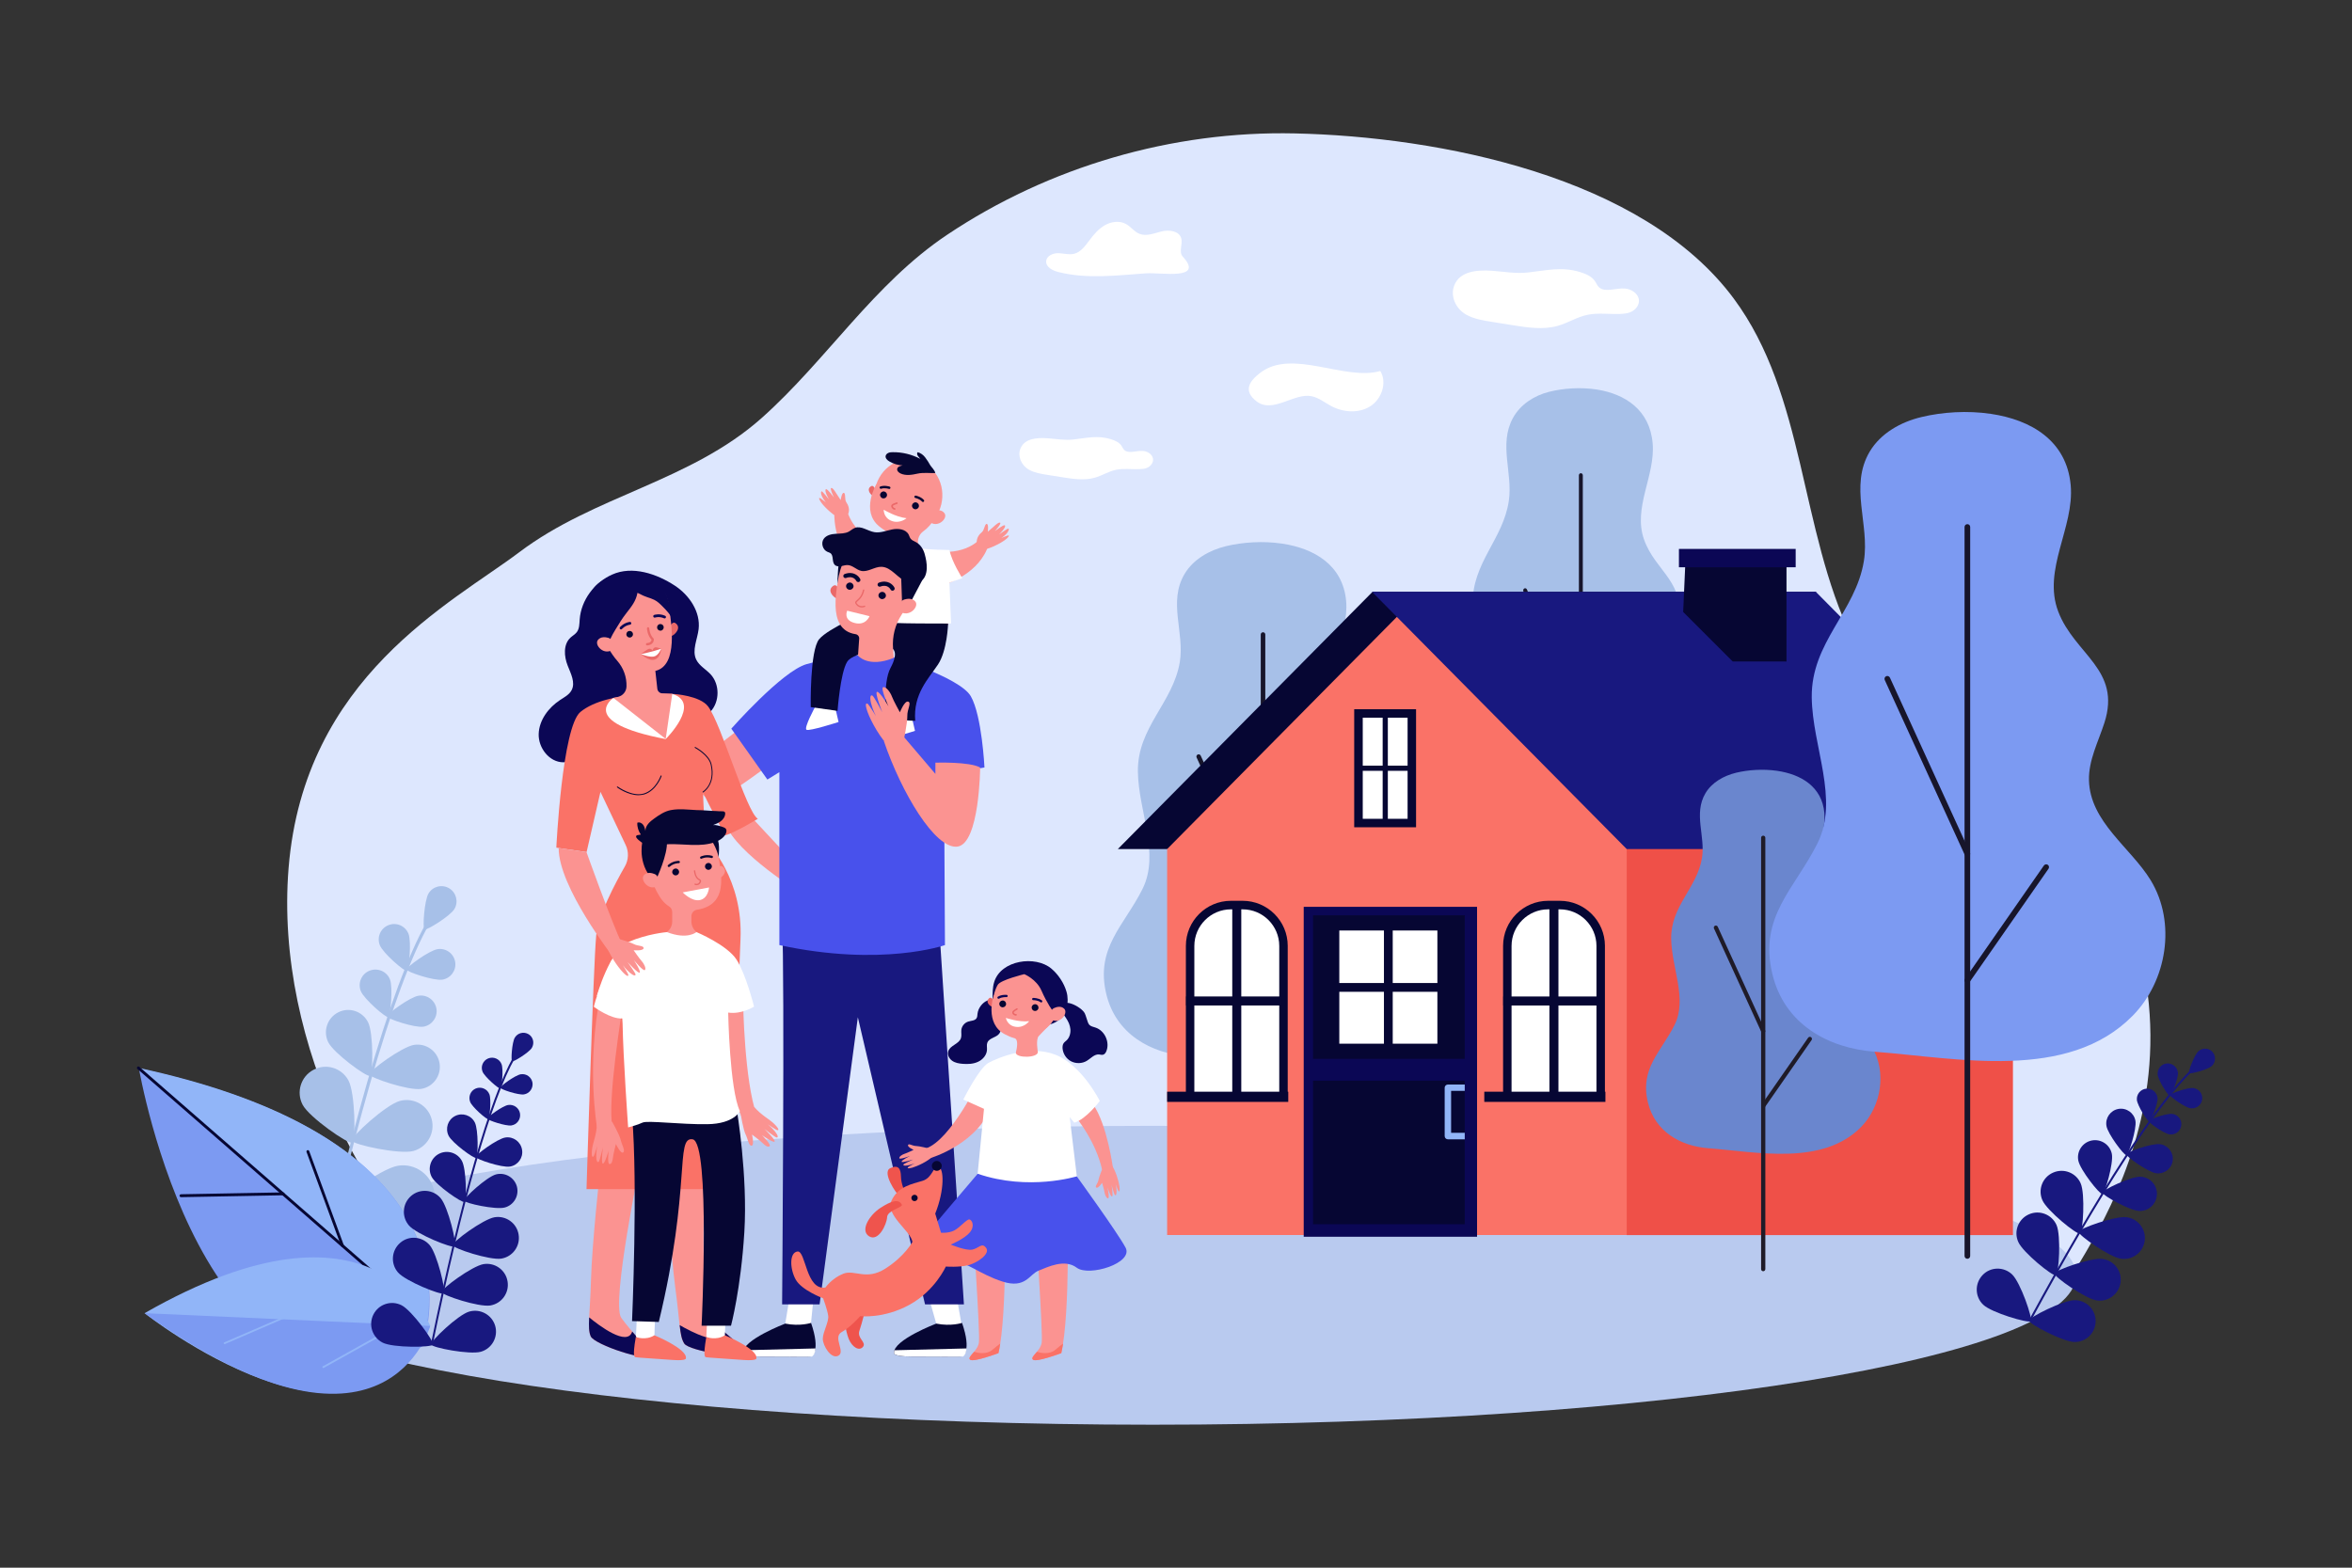 <?xml version="1.0" encoding="UTF-8"?> <svg xmlns="http://www.w3.org/2000/svg" xmlns:xlink="http://www.w3.org/1999/xlink" version="1.1" id="_x3C_Layer_x3E_" x="0px" y="0px" viewBox="0 0 300 200" style="enable-background:new 0 0 300 200;" xml:space="preserve"><rect x="0" y="0" width="300" height="200" fill="#333333" stroke="none"/> <style type="text/css"> .st0{fill:#DDE7FE;} .st1{fill:#B9CAEF;} .st2{fill:#A7C0E8;} .st3{fill:#FFFFFF;} .st4{fill:#17152B;} .st5{fill:#060633;} .st6{fill:#FA7267;} .st7{fill:#EF5048;} .st8{fill:#18187F;} .st9{fill:#0B0755;} .st10{fill:#91B5F8;} .st11{fill:#6A86CE;} .st12{fill:#1F1B28;} .st13{fill:#7C9AF2;} .st14{fill:#FB9391;} .st15{fill:#4851EC;} .st16{fill:#EA6868;} .st17{fill:#EF544D;} </style> <g> <g> <path class="st0" d="M262.45,166.4c0.06-3.68,25.28-29.23,1.92-63.64c-8.67-12.77-23.96-12.74-28.15-21.4 c-6.69-13.83-5.92-30.91-15.07-43.26c-11.57-15.62-37.59-20.67-55.99-21.08c-15.64-0.35-31.36,4.24-44.35,12.93 c-9.35,6.25-15.35,15.97-23.64,23.36c-9.13,8.13-21.34,9.9-30.91,17.12c-8.65,6.52-27.47,15.91-29.45,40.3 c-1.86,22.87,11.09,46.14,23.33,54.5L262.45,166.4z"></path> <path class="st1" d="M264.81,162.7c0-10.53-52.73-19.07-117.78-19.07c-65.05,0-117.78,8.54-117.78,19.07s52.73,19.06,117.78,19.06 C212.08,181.76,264.81,173.23,264.81,162.7L264.81,162.7z"></path> <g> <path class="st2" d="M38.64,173.46c-0.01,0-0.03,0-0.04,0c-0.11-0.02-0.17-0.13-0.15-0.23c5.68-27.72,11.34-47.44,15.94-55.53 c0.1-0.18,0.18-0.31,0.2-0.37c0.04-0.1,0.16-0.15,0.26-0.11c0.1,0.04,0.15,0.16,0.11,0.26c-0.04,0.09-0.11,0.21-0.22,0.42 c-4.58,8.05-10.23,27.73-15.9,55.42C38.81,173.4,38.73,173.46,38.64,173.46z"></path> <path class="st2" d="M57.96,115.97c-0.55,0.91-3.56,2.76-3.82,2.61c-0.26-0.16-0.02-3.69,0.52-4.6c0.55-0.91,1.73-1.2,2.64-0.65 C58.21,113.88,58.5,115.06,57.96,115.97z"></path> <path class="st2" d="M52.1,119.12c0.41,1.01,0.06,4.61-0.22,4.73c-0.29,0.12-3.03-2.25-3.43-3.26c-0.41-1.01,0.08-2.16,1.09-2.56 C50.55,117.62,51.69,118.11,52.1,119.12z"></path> <path class="st2" d="M56.42,124.98c-1.08,0.17-4.51-0.98-4.56-1.28c-0.05-0.31,2.87-2.44,3.95-2.61 c1.08-0.17,2.08,0.57,2.25,1.64C58.23,123.8,57.49,124.81,56.42,124.98z"></path> <path class="st2" d="M44.45,137.85c0.86,1.61,0.94,7.69,0.48,7.93c-0.46,0.25-5.46-3.21-6.32-4.82 c-0.86-1.61-0.25-3.61,1.36-4.47C41.58,135.62,43.59,136.23,44.45,137.85z"></path> <path class="st2" d="M52.72,146.84c-1.76,0.47-7.7-0.81-7.83-1.32c-0.14-0.5,4.35-4.6,6.12-5.07c1.76-0.47,3.58,0.57,4.05,2.33 C55.53,144.55,54.48,146.36,52.72,146.84z"></path> <path class="st2" d="M40.33,145.02c1.46,1.69,3.19,8.92,2.71,9.34c-0.48,0.42-7.38-2.36-8.84-4.05 c-1.46-1.69-1.27-4.25,0.42-5.71C36.31,143.14,38.87,143.33,40.33,145.02z"></path> <path class="st2" d="M52.05,156.71c-2.21,0.36-9.27-1.96-9.37-2.59c-0.1-0.63,5.88-5.05,8.08-5.4c2.21-0.36,4.28,1.15,4.64,3.35 C55.75,154.28,54.25,156.35,52.05,156.71z"></path> <path class="st2" d="M38.19,154.09c1.46,1.69,3.19,8.92,2.71,9.34c-0.48,0.42-7.38-2.36-8.84-4.05 c-1.46-1.69-1.27-4.25,0.42-5.71C34.18,152.21,36.73,152.4,38.19,154.09z"></path> <path class="st2" d="M49.92,165.77c-2.21,0.36-9.27-1.96-9.37-2.59c-0.1-0.63,5.88-5.05,8.08-5.4c2.21-0.36,4.28,1.15,4.64,3.35 C53.62,163.34,52.12,165.42,49.92,165.77z"></path> <path class="st2" d="M32.78,165.73c1.99,1.01,6.35,7.03,6.06,7.6s-7.72,0.63-9.72-0.38c-1.99-1.01-2.79-3.44-1.78-5.44 C28.35,165.52,30.78,164.72,32.78,165.73z"></path> <path class="st2" d="M48.11,174.71c-2.15,0.63-9.44-0.79-9.62-1.4c-0.18-0.61,5.2-5.74,7.35-6.37c2.15-0.63,4.39,0.6,5.02,2.75 C51.49,171.84,50.26,174.08,48.11,174.71z"></path> <path class="st2" d="M49.74,124.95c0.41,1.03,0.06,4.69-0.23,4.8c-0.29,0.12-3.08-2.29-3.49-3.31c-0.41-1.03,0.09-2.19,1.11-2.6 C48.17,123.43,49.33,123.92,49.74,124.95z"></path> <path class="st2" d="M54,130.98c-1.09,0.17-4.58-0.99-4.63-1.3c-0.05-0.31,2.92-2.48,4.01-2.65c1.09-0.17,2.12,0.58,2.29,1.67 C55.84,129.78,55.09,130.81,54,130.98z"></path> <path class="st2" d="M46.95,130.42c0.7,1.4,0.64,6.63,0.24,6.83c-0.4,0.2-4.62-2.88-5.32-4.28c-0.7-1.4-0.13-3.11,1.27-3.82 C44.54,128.44,46.24,129.01,46.95,130.42z"></path> <path class="st2" d="M53.7,138.92c-1.55,0.24-6.51-1.41-6.58-1.85c-0.07-0.44,4.15-3.53,5.7-3.77c1.55-0.24,3.01,0.82,3.25,2.37 C56.31,137.23,55.25,138.68,53.7,138.92z"></path> </g> <path class="st3" d="M134.98,34.7c-0.73-0.18-1.6-0.64-1.54-1.39c0.06-0.67,0.86-1.02,1.54-1.01c0.68,0.01,1.36,0.24,2.01,0.08 c0.86-0.21,1.42-0.99,1.95-1.7c0.56-0.75,1.18-1.49,1.99-1.95c0.81-0.46,1.86-0.61,2.68-0.16c0.63,0.34,1.06,1,1.73,1.26 c0.9,0.36,1.89-0.08,2.83-0.31c0.94-0.23,2.2-0.07,2.49,0.85c0.24,0.77-0.35,1.76,0.2,2.36c2.8,3.06-2.69,2.01-4.69,2.14 C142.44,35.13,138.65,35.63,134.98,34.7z"></path> <path class="st3" d="M131.26,59.93c0.69,0.39,1.55,0.53,2.38,0.66c0.61,0.1,1.22,0.2,1.83,0.29c1.37,0.22,2.82,0.44,4.14,0.07 c0.96-0.26,1.78-0.82,2.76-1.02c0.98-0.2,2.02-0.03,3.03-0.08c0.29-0.01,0.58-0.04,0.85-0.14c0.56-0.21,0.91-0.74,0.81-1.23 c-0.1-0.49-0.64-0.9-1.26-0.95c-0.81-0.07-1.8,0.38-2.36-0.09c-0.2-0.16-0.27-0.4-0.41-0.6c-0.28-0.4-0.81-0.65-1.34-0.81 c-1.69-0.52-3.09-0.15-4.78,0.04c-1.14,0.13-2.19-0.08-3.33-0.16c-1.44-0.1-2.92,0.07-3.43,1.33 C129.78,58.2,130.25,59.36,131.26,59.93z"></path> <g> <path class="st2" d="M163.51,69.35c4.09,0.6,7.77,2.72,8.19,7.31c0.4,4.35-2.92,8.66-1.28,12.97c1.69,4.42,6.49,5.94,4.74,11.41 c-0.63,1.95-1.63,3.85-1.58,5.89c0.11,4.29,4.29,6.9,6.33,10.27c2.64,4.34,1.66,10.32-1.85,13.88c-6.68,6.78-18,4.34-26.42,3.7 c-4.89-0.37-9.31-2.88-10.53-7.96c-1.42-5.9,2.3-8.75,4.62-13.41c2.26-4.54-0.52-9.89-0.59-14.97c-0.07-5.67,4.5-8.79,5.35-14 c0.61-3.77-1.51-7.65,0.6-11.21c1.12-1.89,3.19-3.05,5.32-3.56C158.51,69.17,161.09,68.99,163.51,69.35z"></path> <path class="st4" d="M161.1,156.02c-0.16,0-0.29-0.13-0.29-0.29V80.95c0-0.16,0.13-0.29,0.29-0.29c0.16,0,0.29,0.13,0.29,0.29 v74.77C161.39,155.89,161.26,156.02,161.1,156.02z"></path> <path class="st4" d="M161.1,114.77c-0.11,0-0.21-0.06-0.26-0.17l-8.21-17.96c-0.07-0.14,0-0.32,0.14-0.38 c0.14-0.07,0.32,0,0.38,0.14l8.21,17.96c0.07,0.14,0,0.32-0.14,0.38C161.18,114.76,161.14,114.77,161.1,114.77z"></path> <path class="st4" d="M161.1,127.74c-0.06,0-0.11-0.02-0.16-0.05c-0.13-0.09-0.16-0.27-0.07-0.4l8.08-11.61 c0.09-0.13,0.27-0.16,0.4-0.07c0.13,0.09,0.16,0.27,0.07,0.4l-8.08,11.61C161.28,127.69,161.19,127.74,161.1,127.74z"></path> </g> <g> <path class="st2" d="M203.72,49.7c3.53,0.57,6.72,2.56,7.08,6.89c0.34,4.1-2.53,8.16-1.11,12.22c1.46,4.17,5.62,5.6,4.1,10.75 c-0.54,1.84-1.41,3.63-1.37,5.56c0.09,4.04,3.71,6.51,5.48,9.68c2.28,4.09,1.44,9.73-1.6,13.09c-5.77,6.39-15.56,4.1-22.85,3.49 c-4.23-0.35-8.05-2.72-9.11-7.51c-1.23-5.56,1.99-8.25,4-12.65c1.96-4.28-0.45-9.33-0.51-14.11c-0.06-5.35,3.89-8.28,4.62-13.2 c0.53-3.55-1.31-7.21,0.52-10.57c0.97-1.78,2.76-2.88,4.6-3.35C199.4,49.53,201.63,49.37,203.72,49.7z"></path> <path class="st4" d="M201.64,131.4c-0.14,0-0.25-0.12-0.25-0.27V60.64c0-0.15,0.11-0.27,0.25-0.27c0.14,0,0.25,0.12,0.25,0.27 v70.49C201.89,131.28,201.77,131.4,201.64,131.4z"></path> <path class="st4" d="M201.64,92.52c-0.09,0-0.19-0.06-0.23-0.16l-7.1-16.93c-0.06-0.14,0-0.3,0.12-0.36 c0.13-0.06,0.27,0,0.33,0.13l7.1,16.93c0.06,0.14,0,0.3-0.12,0.36C201.71,92.51,201.67,92.52,201.64,92.52z"></path> <path class="st4" d="M201.64,104.74c-0.05,0-0.1-0.02-0.14-0.05c-0.11-0.09-0.14-0.26-0.06-0.38l6.99-10.95 c0.08-0.12,0.23-0.15,0.35-0.07c0.11,0.09,0.14,0.26,0.06,0.38l-6.99,10.95C201.79,104.7,201.72,104.74,201.64,104.74z"></path> </g> <path class="st3" d="M187.03,40.15c0.97,0.54,2.16,0.74,3.31,0.92c0.85,0.14,1.7,0.27,2.55,0.41c1.91,0.31,3.93,0.61,5.77,0.1 c1.34-0.37,2.47-1.14,3.84-1.42c1.37-0.28,2.81-0.05,4.22-0.11c0.4-0.02,0.81-0.06,1.18-0.2c0.78-0.29,1.27-1.02,1.13-1.71 c-0.14-0.68-0.89-1.25-1.75-1.33c-1.13-0.1-2.5,0.53-3.29-0.13c-0.27-0.23-0.37-0.56-0.57-0.84c-0.38-0.56-1.12-0.9-1.87-1.13 c-2.34-0.72-4.3-0.21-6.65,0.05c-1.59,0.18-3.05-0.11-4.63-0.22c-2.01-0.13-4.06,0.1-4.77,1.85 C184.96,37.73,185.62,39.35,187.03,40.15z"></path> <g> <polygon class="st5" points="175.07,75.5 231.68,75.5 199.19,108.32 142.58,108.32 "></polygon> <polygon class="st6" points="178.17,78.7 148.87,108.32 148.87,157.56 256.73,157.56 256.73,105.09 "></polygon> <rect x="207.49" y="106.28" class="st7" width="49.24" height="51.29"></rect> <polygon class="st8" points="231.61,75.5 175,75.5 207.49,108.32 264.1,108.32 "></polygon> <g> <g> <rect x="173.27" y="91.02" class="st3" width="6.8" height="13.98"></rect> <path class="st5" d="M180.62,105.54h-7.89V90.48h7.89V105.54z M173.82,104.46h5.72V91.56h-5.72V104.46z"></path> </g> <rect x="176.36" y="91.22" class="st5" width="0.66" height="13.78"></rect> <rect x="176.45" y="94.42" transform="matrix(-1.836970e-16 1 -1 -1.836970e-16 274.79 -78.772)" class="st5" width="0.66" height="7.19"></rect> </g> <g> <g> <path class="st3" d="M157.36,115.47h0.81c3.07,0,5.55,2.49,5.55,5.55v18.92h-11.91v-18.92 C151.81,117.95,154.3,115.47,157.36,115.47z"></path> <path class="st5" d="M164.26,140.48h-13v-19.81c0-3.17,2.58-5.75,5.75-5.75h1.49c3.17,0,5.75,2.58,5.75,5.75V140.48z M152.35,139.4h10.82v-18.72c0-2.57-2.09-4.67-4.67-4.67h-1.49c-2.57,0-4.67,2.09-4.67,4.67V139.4z"></path> </g> <rect x="157.17" y="115.82" transform="matrix(-1 -1.224647e-16 1.224647e-16 -1 315.496 255.766)" class="st5" width="1.15" height="24.12"></rect> <rect x="157" y="121.42" transform="matrix(-1.836970e-16 1 -1 -1.836970e-16 285.286 -29.875)" class="st5" width="1.15" height="12.58"></rect> <rect x="148.87" y="139.27" transform="matrix(-1 -1.224647e-16 1.224647e-16 -1 313.189 279.846)" class="st5" width="15.45" height="1.3"></rect> </g> <g> <g> <path class="st3" d="M198.22,115.47L198.22,115.47c3.29,0,5.95,2.67,5.95,5.95v18.52h-11.91v-18.52 C192.27,118.14,194.93,115.47,198.22,115.47z"></path> <path class="st5" d="M204.72,140.48h-13v-19.81c0-3.17,2.58-5.75,5.75-5.75h1.49c3.17,0,5.75,2.58,5.75,5.75V140.48z M192.81,139.4h10.82v-18.72c0-2.57-2.09-4.67-4.67-4.67h-1.49c-2.57,0-4.67,2.09-4.67,4.67V139.4z"></path> </g> <rect x="197.63" y="115.82" transform="matrix(-1 -1.224647e-16 1.224647e-16 -1 396.41 255.766)" class="st5" width="1.15" height="24.12"></rect> <rect x="197.46" y="121.42" transform="matrix(-1.836970e-16 1 -1 -1.836970e-16 325.743 -70.332)" class="st5" width="1.15" height="12.58"></rect> <rect x="189.33" y="139.27" transform="matrix(-1 -1.224647e-16 1.224647e-16 -1 394.102 279.846)" class="st5" width="15.45" height="1.3"></rect> </g> <g> <g> <rect x="166.29" y="115.69" class="st9" width="22.11" height="42.09"></rect> <rect x="167.48" y="116.77" class="st5" width="19.35" height="18.31"></rect> <rect x="167.48" y="137.87" class="st5" width="19.35" height="18.31"></rect> </g> <rect x="170.83" y="118.71" class="st3" width="12.51" height="14.44"></rect> <rect x="169.57" y="125.41" class="st5" width="15.04" height="1.12"></rect> <rect x="169.33" y="125.08" transform="matrix(-1.836970e-16 1 -1 -1.836970e-16 302.723 -51.444)" class="st5" width="15.5" height="1.12"></rect> <path class="st10" d="M186.83,145.35h-2.15c-0.22,0-0.41-0.18-0.41-0.41v-6.17c0-0.22,0.18-0.41,0.41-0.41h2.15v0.81h-1.74v5.35 h1.74V145.35z"></path> </g> <polygon class="st5" points="214.69,78.07 221.01,84.39 227.87,84.39 227.87,71.31 214.99,71.31 "></polygon> <rect x="214.15" y="70.03" class="st9" width="14.89" height="2.34"></rect> </g> <g> <path class="st11" d="M226.68,98.34c3.01,0.44,5.72,2,6.02,5.38c0.29,3.2-2.15,6.37-0.94,9.54c1.24,3.25,4.78,4.37,3.49,8.39 c-0.46,1.43-1.2,2.83-1.16,4.34c0.08,3.15,3.16,5.08,4.66,7.56c1.94,3.19,1.22,7.59-1.36,10.22c-4.91,4.99-13.25,3.2-19.45,2.72 c-3.6-0.27-6.85-2.12-7.75-5.86c-1.05-4.34,1.69-6.44,3.4-9.87c1.66-3.34-0.38-7.28-0.43-11.01c-0.06-4.17,3.31-6.47,3.93-10.3 c0.45-2.77-1.11-5.63,0.44-8.25c0.82-1.39,2.35-2.24,3.92-2.62C223,98.21,224.89,98.08,226.68,98.34z"></path> <path class="st12" d="M224.9,162.18c-0.15,0-0.27-0.12-0.27-0.27v-55.03c0-0.15,0.12-0.27,0.27-0.27c0.15,0,0.27,0.12,0.27,0.27 v55.03C225.16,162.06,225.05,162.18,224.9,162.18z"></path> <path class="st12" d="M224.9,131.82c-0.1,0-0.2-0.06-0.24-0.16l-6.04-13.21c-0.06-0.13,0-0.29,0.13-0.35 c0.13-0.06,0.29,0,0.35,0.13l6.04,13.21c0.06,0.13,0,0.29-0.13,0.35C224.97,131.81,224.94,131.82,224.9,131.82z"></path> <path class="st12" d="M224.9,141.36c-0.05,0-0.11-0.02-0.15-0.05c-0.12-0.08-0.15-0.25-0.07-0.37l5.95-8.55 c0.08-0.12,0.25-0.15,0.37-0.07c0.12,0.08,0.15,0.25,0.07,0.37l-5.95,8.55C225.07,141.33,224.98,141.36,224.9,141.36z"></path> </g> <g> <path class="st13" d="M253.94,52.8c5.08,0.75,9.66,3.38,10.18,9.09c0.49,5.41-3.63,10.77-1.59,16.13 c2.1,5.5,8.08,7.38,5.89,14.19c-0.78,2.42-2.03,4.78-1.97,7.33c0.13,5.33,5.33,8.59,7.88,12.77c3.28,5.4,2.07,12.83-2.3,17.27 c-8.3,8.43-22.39,5.4-32.86,4.6c-6.09-0.46-11.58-3.58-13.1-9.91c-1.77-7.34,2.86-10.88,5.75-16.68 c2.81-5.65-0.65-12.3-0.73-18.61c-0.09-7.06,5.6-10.93,6.65-17.41c0.76-4.69-1.88-9.52,0.74-13.95c1.39-2.34,3.96-3.79,6.62-4.42 C247.73,52.57,250.92,52.35,253.94,52.8z"></path> <path class="st4" d="M250.94,160.59c-0.2,0-0.36-0.16-0.36-0.36v-93c0-0.2,0.16-0.36,0.36-0.36c0.2,0,0.36,0.16,0.36,0.36v93 C251.3,160.43,251.14,160.59,250.94,160.59z"></path> <path class="st4" d="M250.94,109.29c-0.14,0-0.27-0.08-0.33-0.21l-10.21-22.33c-0.08-0.18,0-0.39,0.18-0.48 c0.18-0.08,0.39,0,0.48,0.18l10.21,22.33c0.08,0.18,0,0.39-0.18,0.48C251.04,109.28,250.99,109.29,250.94,109.29z"></path> <path class="st4" d="M250.94,125.42c-0.07,0-0.14-0.02-0.2-0.06c-0.16-0.11-0.2-0.34-0.09-0.5l10.05-14.44 c0.11-0.16,0.34-0.2,0.5-0.09c0.16,0.11,0.2,0.34,0.09,0.5l-10.05,14.44C251.17,125.36,251.06,125.42,250.94,125.42z"></path> </g> <g> <path class="st9" d="M86.07,74.71c1.86,1.22,3.3,3.35,3.04,5.56c-0.16,1.32-0.88,2.7-0.3,3.89c0.39,0.79,1.24,1.23,1.84,1.88 c1.17,1.28,1.16,3.46-0.01,4.73c-0.8,0.86-2.03,1.32-2.57,2.36c-0.27,0.53-0.33,1.14-0.6,1.67c-0.56,1.09-1.92,1.56-3.15,1.47 s-2.37-0.62-3.51-1.05c-1.15-0.43-2.4-0.78-3.59-0.49c-1.95,0.46-3.38,2.52-5.38,2.52c-1.78-0.01-3.19-1.84-3.13-3.62 c0.06-1.78,1.26-3.36,2.75-4.34c0.54-0.35,1.15-0.67,1.45-1.24c0.51-0.97-0.1-2.11-0.5-3.13c-0.47-1.18-0.58-2.7,0.35-3.57 c0.26-0.24,0.59-0.42,0.81-0.7c0.34-0.45,0.33-1.06,0.37-1.62c0.18-2.48,1.89-4.73,4.14-5.73C80.65,72.14,83.77,73.2,86.07,74.71 L86.07,74.71z"></path> <path class="st14" d="M95.99,104.41l7.08,7.61l-0.94,1.89c0,0-8.14-5.01-9.56-8.73C91.15,101.46,95.99,104.41,95.99,104.41 L95.99,104.41z"></path> <path class="st3" d="M100.16,168.86l0.91-5.51l2.93-0.19l-0.59,6C103.41,169.17,100.93,169.63,100.16,168.86L100.16,168.86z"></path> <path class="st5" d="M103.45,168.77c0,0-1.39,0.47-3.29,0.09c0,0-5.49,2.09-5.38,3.73c0,0-0.26,0.48,2.22,0.47 c2.48-0.01,6.34,0.04,6.45-0.02C103.55,172.99,104.71,172.43,103.45,168.77L103.45,168.77z"></path> <path class="st3" d="M103.57,173.06c-0.11,0.05-4.02,0-6.54,0c-2.52,0-2.25-0.47-2.25-0.47c-0.01-0.11,0.01-0.22,0.05-0.33 l9.19-0.23C103.96,172.83,103.63,173.03,103.57,173.06L103.57,173.06z"></path> <path class="st3" d="M119.42,168.86l-1.51-5.35l3.66-0.62l1.11,6.27C122.67,169.17,120.19,169.63,119.42,168.86L119.42,168.86z"></path> <path class="st5" d="M122.71,168.77c0,0-1.39,0.47-3.29,0.09c0,0-5.49,2.09-5.38,3.73c0,0-0.26,0.48,2.22,0.47 c2.48-0.01,6.34,0.04,6.45-0.02C122.81,172.99,123.97,172.43,122.71,168.77L122.71,168.77z"></path> <path class="st3" d="M122.83,173.06c-0.11,0.05-4.02,0-6.54,0c-2.52,0-2.25-0.47-2.25-0.47c-0.01-0.11,0.01-0.22,0.05-0.33 l9.19-0.23C123.22,172.83,122.89,173.03,122.83,173.06L122.83,173.06z"></path> <path class="st8" d="M119.76,117.74l3.19,48.67h-4.96l-8.57-36.63l-4.88,36.63h-4.78c0,0,0.35-41.76,0-48.67 C99.41,110.84,119.76,117.74,119.76,117.74L119.76,117.74z"></path> <path class="st14" d="M95.23,92.28l-7.33,5.68c0,0,1.48,4.53,3.21,4.12c1.73-0.41,7.9-5.19,7.9-5.19L95.23,92.28z"></path> <path class="st15" d="M113.22,83.6c0,0,9.19,2.75,10.61,5.23c1.42,2.48,1.74,9.08,1.74,9.08l-5.16,0.83l0.12,21.83 c0,0-8.02,2.83-21.12,0V98.51l-1.53,0.94l-4.6-6.49c0,0,6.45-7.32,9.59-8.23C108.3,83.16,113.22,83.6,113.22,83.6L113.22,83.6z"></path> <path class="st16" d="M111.62,62.37c0,0-0.21-0.49-0.47-0.36c-0.67,0.34-0.19,1.04,0.17,1.24L111.62,62.37L111.62,62.37z"></path> <path class="st14" d="M111.57,62.68c0.36-2.56,2.57-4.36,4.94-4.03c2.37,0.33,4,2.67,3.64,5.23c-0.36,2.56-2.57,4.36-4.94,4.03 C112.84,67.58,111.21,65.24,111.57,62.68L111.57,62.68z"></path> <path class="st14" d="M106.42,65.67l1.72-0.2c1.47,3.84,4.99,3.94,6.11,3.87c0.04,0,0.07-0.04,0.06-0.07l0,0 c-0.08-0.56-0.43-1.05-0.94-1.31c-0.42-0.22-0.84-0.49-1.24-0.82c-2.38-1.96-0.35-5.37-0.35-5.37s9.04,1.76,7.46,4.36 c-0.44,0.72-0.93,1.27-1.47,1.65c-0.51,0.37-0.76,0.99-0.68,1.62l0,0c0.04,0.3,0.25,0.55,0.54,0.62 c5.18,1.35,7.26-1.17,7.26-1.17l1.21,0.64c-1.14,3.68-5.33,4.97-5.33,4.97c0.45,2.32,0.11,5.35,0.11,5.35l-11.04-1.14l1.02-5.45 C106.27,71.17,106.42,65.67,106.42,65.67L106.42,65.67z"></path> <path class="st5" d="M116.33,64.45c0.05-0.24,0.28-0.4,0.52-0.36c0.24,0.05,0.4,0.28,0.36,0.52c-0.05,0.24-0.28,0.4-0.52,0.36 C116.45,64.92,116.29,64.69,116.33,64.45L116.33,64.45z"></path> <path class="st5" d="M112.26,63.06c0.05-0.24,0.28-0.4,0.52-0.36c0.24,0.05,0.4,0.28,0.36,0.52c-0.05,0.24-0.28,0.4-0.52,0.36 C112.38,63.54,112.22,63.3,112.26,63.06L112.26,63.06z"></path> <path class="st16" d="M114.11,65.03c0.06,0.01,0.11-0.03,0.11-0.09c0.01-0.06-0.03-0.11-0.09-0.12 c-0.12-0.02-0.19-0.09-0.22-0.16c-0.03-0.05-0.03-0.11-0.01-0.14c0.03-0.05,0.28-0.16,0.53-0.23c0.05-0.02,0.08-0.07,0.07-0.13 c-0.02-0.05-0.07-0.09-0.13-0.07c-0.17,0.05-0.56,0.18-0.65,0.32c-0.06,0.09-0.06,0.22,0,0.33C113.8,64.9,113.95,65,114.11,65.03 L114.11,65.03z"></path> <path class="st14" d="M108.18,65.57c0,0,0.36-0.66-0.23-1.49c-0.25-0.35-0.05-1.14-0.32-1.2c-0.27-0.06-0.4,0.92-0.4,0.92 s-0.4-0.6-0.55-0.84c-0.15-0.24-0.47-0.77-0.67-0.7c-0.19,0.07,0.36,1.21,0.36,1.21s-0.82-1.13-1.01-1.06 c-0.31,0.11,0.38,1.31,0.38,1.31s-0.78-0.99-0.91-1.03c-0.13-0.04-0.17,0.25,0.02,0.65c0.19,0.4,0.49,0.74,0.49,0.74 s-0.54-0.42-0.64-0.48c-0.1-0.06-0.41-0.23-0.06,0.35c0.35,0.58,1.37,1.55,2.09,1.97L108.18,65.57L108.18,65.57z"></path> <path class="st14" d="M124.6,69.27c0,0-0.16-0.73,0.63-1.37c0.34-0.27,0.36-1.08,0.63-1.06c0.27,0.02,0.13,1,0.13,1 s0.55-0.47,0.76-0.66c0.21-0.19,0.66-0.61,0.83-0.49c0.17,0.12-0.68,1.07-0.68,1.07s1.1-0.86,1.26-0.74 c0.27,0.19-0.72,1.16-0.72,1.16s1.02-0.74,1.16-0.74c0.14,0,0.09,0.28-0.2,0.62c-0.29,0.34-0.67,0.57-0.67,0.57 s0.63-0.26,0.74-0.29c0.11-0.03,0.45-0.11-0.04,0.35c-0.49,0.46-1.74,1.11-2.55,1.33L124.6,69.27L124.6,69.27z"></path> <path class="st5" d="M117.71,64.04c0.04,0.01,0.09-0.01,0.12-0.04c0.06-0.06,0.07-0.15,0.01-0.22c-0.38-0.42-1-0.55-1.03-0.55 c-0.08-0.02-0.16,0.04-0.18,0.12c-0.02,0.08,0.04,0.16,0.12,0.18l0,0c0.01,0,0.55,0.11,0.86,0.46 C117.64,64.02,117.67,64.04,117.71,64.04L117.71,64.04z"></path> <path class="st5" d="M112.33,62.36c0.02,0,0.05,0,0.07-0.01c0.45-0.15,0.97,0.02,0.98,0.02c0.08,0.03,0.17-0.02,0.19-0.1 c0.03-0.08-0.02-0.17-0.1-0.19c-0.03-0.01-0.63-0.2-1.17-0.02c-0.08,0.03-0.12,0.11-0.1,0.19 C112.23,62.31,112.28,62.35,112.33,62.36L112.33,62.36z"></path> <path class="st5" d="M118.02,58.37c-0.24-0.32-0.58-0.59-0.98-0.68c-0.1,0.13-0.06,0.33,0.03,0.46c0.09,0.14,0.22,0.25,0.31,0.39 c-1.08-0.57-2.3-0.87-3.52-0.85c-0.19,0-0.38,0.01-0.55,0.09c-0.17,0.07-0.32,0.22-0.35,0.4c-0.04,0.29,0.22,0.54,0.48,0.69 c0.51,0.3,1.1,0.48,1.69,0.51c-0.29,0.05-0.63,0.15-0.69,0.43c-0.05,0.26,0.19,0.49,0.44,0.6c0.67,0.31,1.46,0.17,2.18,0.01 c0.72-0.16,1.64-0.04,2.23-0.07c-0.03-0.34-0.52-0.8-0.63-0.99C118.47,59.02,118.26,58.69,118.02,58.37L118.02,58.37z"></path> <path class="st3" d="M112.72,65.03c0,0,1.54,0.94,2.91,1.08c0,0-0.82,0.74-1.89,0.35C112.67,66.06,112.72,65.03,112.72,65.03 L112.72,65.03z"></path> <path class="st3" d="M113.74,91.27c0,0-1.49,2.74-1.12,2.96c0.37,0.21,4.09-0.99,4.09-0.99l-0.42-1.81L113.74,91.27L113.74,91.27 z"></path> <path class="st3" d="M103.99,90.14c0,0-1.49,2.74-1.12,2.96c0.37,0.21,4.09-0.99,4.09-0.99l-0.42-1.81L103.99,90.14L103.99,90.14 z"></path> <path class="st5" d="M120.93,79.55c0,0-0.1,3.44-1.29,5.23c-1.2,1.79-3.19,3.77-2.9,7.18l-3.65-0.17c0,0-0.56-4.63,0.51-6.6 c1.06-1.97,0.27-2.4,0.27-2.4s-4.95,0.23-5.82,1.65c-0.87,1.42-1.22,6.25-1.22,6.25l-3.42-0.48c0,0-0.13-7.24,1.08-8.67 c1.21-1.43,6.1-3.45,6.1-3.45L120.93,79.55L120.93,79.55z"></path> <path class="st3" d="M117.49,69.96c0,0-2.5,0.51-3.7-0.62c0,0-2.43-0.24-2.68-0.57l-1.35,4.09l0.85,0.47l-1.09,4.93 c0,0,0.71,0.77,2.35,1.06c1.64,0.29,9.44,0.22,9.44,0.22l-0.21-5.21l1.64-0.57c0,0-1.35-2.09-1.63-3.59 C121.12,70.17,118.1,70.12,117.49,69.96L117.49,69.96z"></path> <path class="st14" d="M118.79,65.39c0.1-0.14,0.26-0.23,0.43-0.26c0.35-0.07,0.94-0.11,1.26,0.36c0.47,0.68-0.97,1.99-1.97,1.02 C118.51,66.51,118.24,66.12,118.79,65.39L118.79,65.39z"></path> <path class="st14" d="M125.02,97.92c0,0-0.07,9.73-2.91,10.09c-2.83,0.35-7.15-6.92-9.37-13.46l2.6-0.48l3.97,4.66V97.3 C119.32,97.3,123.7,97.15,125.02,97.92L125.02,97.92z"></path> <path class="st16" d="M107.03,75.13c0,0-0.36-0.64-0.7-0.42c-0.89,0.55-0.13,1.43,0.4,1.65L107.03,75.13L107.03,75.13z"></path> <path class="st14" d="M107.06,72.89L107.06,72.89c0.01-0.06,0.01-0.13,0.02-0.19c0.27-2.82,2.94-4.87,5.89-4.42 c2.45,0.37,4.29,2.45,4.3,4.85c0,0.89-0.24,1.71-0.65,2.43c-0.58,1.11-1.09,2.05-1.6,2.83c-0.85,1.29-1.23,2.81-1.11,4.34 l0.09,1.2c-3.27,1.33-4.56-0.29-4.56-0.29l0.15-2.17c0.02-0.28-0.19-0.53-0.48-0.57c0,0,0,0-0.01,0 C105.25,80.3,106.9,74.57,107.06,72.89L107.06,72.89z"></path> <path class="st5" d="M112.05,75.93c0.02-0.25,0.25-0.44,0.52-0.42c0.26,0.02,0.45,0.25,0.43,0.5c-0.02,0.25-0.25,0.44-0.52,0.42 C112.22,76.4,112.03,76.18,112.05,75.93L112.05,75.93z"></path> <path class="st5" d="M107.92,74.74c0.02-0.25,0.25-0.44,0.52-0.42c0.26,0.02,0.45,0.25,0.43,0.5c-0.02,0.25-0.25,0.44-0.52,0.42 C108.09,75.22,107.9,75,107.92,74.74L107.92,74.74z"></path> <path class="st5" d="M113.81,75.36c0.05,0,0.1,0,0.15-0.03c0.14-0.06,0.2-0.23,0.13-0.36c-0.2-0.4-0.87-1.05-1.98-0.64 c-0.14,0.05-0.21,0.21-0.16,0.35c0.06,0.14,0.22,0.21,0.36,0.15c0.91-0.34,1.26,0.34,1.28,0.37 C113.63,75.3,113.72,75.35,113.81,75.36L113.81,75.36z"></path> <path class="st5" d="M109.44,74.26c0.05,0,0.1,0,0.15-0.03c0.14-0.06,0.2-0.23,0.13-0.36c-0.2-0.4-0.87-1.05-1.98-0.64 c-0.14,0.05-0.21,0.21-0.16,0.35c0.06,0.14,0.22,0.21,0.36,0.15c0.91-0.34,1.26,0.34,1.28,0.37 C109.26,74.2,109.35,74.25,109.44,74.26L109.44,74.26z"></path> <polygon class="st5" points="117.66,73.97 115.97,77.17 115.06,76.91 114.91,72.58 117.66,73.97 "></polygon> <path class="st14" d="M114.93,76.79c0.1-0.15,0.25-0.26,0.43-0.31c0.36-0.11,1-0.2,1.38,0.25c0.57,0.66-0.84,2.15-2,1.24 C114.74,77.97,114.41,77.6,114.93,76.79L114.93,76.79z"></path> <path class="st16" d="M109.46,77.37c0.43,0.25,0.86,0.05,0.86,0.05c0.04-0.02,0.06-0.07,0.04-0.11 c-0.02-0.04-0.07-0.06-0.11-0.04c-0.02,0.01-0.49,0.23-0.91-0.21c-0.07-0.07-0.1-0.13-0.1-0.17c0-0.05,0.08-0.12,0.18-0.21 c0.24-0.21,0.63-0.55,0.82-1.39c0.01-0.04-0.02-0.09-0.06-0.1c-0.04-0.01-0.09,0.02-0.1,0.06c-0.18,0.79-0.54,1.1-0.77,1.3 c-0.13,0.11-0.23,0.2-0.23,0.32c0,0.09,0.04,0.17,0.14,0.28C109.3,77.26,109.38,77.32,109.46,77.37L109.46,77.37z"></path> <path class="st5" d="M108.05,71.06c0,0-0.78,0.43-1.24,3.39c0,0,0.07-3.34,0.48-3.67C107.72,70.44,108.05,71.06,108.05,71.06 L108.05,71.06z"></path> <path class="st3" d="M110.91,78.61l-2.85-0.7c0,0-0.55,1.16,0.92,1.56C110.45,79.87,110.91,78.61,110.91,78.61L110.91,78.61z"></path> <path class="st5" d="M118.21,72.51c0.02-0.62-0.1-1.25-0.27-1.85c-0.17-0.6-0.53-1.17-1.08-1.48c-0.25-0.14-0.54-0.23-0.71-0.46 c-0.12-0.15-0.16-0.35-0.25-0.52c-0.36-0.69-1.31-0.81-2.08-0.66c-0.77,0.15-1.53,0.48-2.3,0.35c-0.86-0.15-1.69-0.86-2.49-0.54 c-0.27,0.11-0.49,0.32-0.74,0.46c-0.5,0.28-1.11,0.25-1.68,0.29c-0.57,0.03-1.2,0.17-1.54,0.64c-0.39,0.54-0.13,1.42,0.49,1.67 c0.12,0.05,0.25,0.08,0.35,0.15c0.46,0.31,0.17,1.13,0.57,1.51c0.21,0.2,0.53,0.21,0.81,0.16c0.28-0.05,0.56-0.16,0.84-0.14 c0.63,0.03,1.1,0.6,1.71,0.74c0.87,0.19,1.7-0.54,2.59-0.52c1.32,0.03,2.1,1.58,3.36,1.96 C117.35,74.73,118.16,73.88,118.21,72.51L118.21,72.51z"></path> <path class="st14" d="M81.71,148.07c0,0-3.78,18.19-2.47,20.05c1.32,1.86,3.39,3.73,3.44,4.72c0.05,0.99-6.86-1.28-7.33-2.34 c-0.47-1.06-0.1-2.63,0.03-7.18c0.12-4.55,1.14-13.85,1.14-13.85L81.71,148.07L81.71,148.07z"></path> <path class="st9" d="M82.68,172.84c-0.03-0.67-1-1.76-2.04-2.97c-0.61,1.99-4.25-0.78-5.49-1.8c-0.06,1.18-0.04,1.87,0.2,2.42 C75.83,171.56,82.73,173.83,82.68,172.84L82.68,172.84z"></path> <path class="st14" d="M89.94,148.25c0,0-0.81,18.56,0.79,20.18c1.6,1.62,3.95,3.14,4.15,4.11c0.21,0.97-6.97-0.16-7.61-1.13 c-0.64-0.97-0.52-2.58-1.13-7.09c-0.61-4.51-1.11-13.86-1.11-13.86L89.94,148.25L89.94,148.25z"></path> <path class="st9" d="M94.89,172.54c-0.14-0.66-1.27-1.57-2.49-2.6c-0.28,2.06-4.32-0.08-5.71-0.89c0.13,1.17,0.26,1.85,0.59,2.36 C87.92,172.38,95.1,173.51,94.89,172.54L94.89,172.54z"></path> <path class="st14" d="M115.25,94.57c0,0,0.5-2.38,0.48-3.23c-0.03-0.84,0.57-1.68,0.11-1.83c-0.46-0.15-1.06,1.36-1.06,1.36 s-0.83-1.5-1.01-2c-0.18-0.5-0.74-1.31-1.12-1.2c-0.38,0.11,0.68,2.45,0.68,2.45s-1.08-1.88-1.45-1.86 c-0.37,0.02,0.66,2.62,0.66,2.62s-1.06-2.06-1.28-2.15c-0.22-0.09-0.35,0.19-0.15,1.01c0.2,0.82,0.61,1.61,0.61,1.61 s-0.85-1.4-1.01-1.53c-0.16-0.13-0.48-0.2-0.06,0.99c0.42,1.19,1.74,3.6,2.9,4.54L115.25,94.57L115.25,94.57z"></path> <path class="st6" d="M85.96,88.54c0,0,3.32,0.19,4.37,1.6c1.71,2.3,4.83,13.35,6.33,14.32c0,0-2.74,1.68-4.16,2.12 c0,0-2.21-4.05-2.83-5.55c0,0,0.18,5.64,0.44,6.17c0.27,0.53,4.69,4.87,4.34,12.65c-0.35,7.79-1.18,31.85-1.18,31.85H74.81 c0,0,0.88-28.85,1.24-32.39c0.26-2.55,2.45-6.68,3.65-8.77c0.48-0.84,0.52-1.86,0.11-2.73l-3.22-6.79l-1.77,7.68l-3.86-0.56 c0,0,0.74-15.39,3.07-17.31C77.53,87.95,85.96,88.54,85.96,88.54L85.96,88.54z"></path> <path class="st3" d="M78.23,89.05c0,0-4.64,3.08,6.68,5.24c0,0,4.64-4.6,0.84-5.76l-2.98,1.4L78.23,89.05L78.23,89.05z"></path> <path class="st16" d="M85.45,79.9c0,0,0.33-0.63,0.66-0.43c0.85,0.53,0.09,1.43-0.42,1.66L85.45,79.9L85.45,79.9z"></path> <path class="st14" d="M83.84,87.85l-0.25-2.26c2.99-0.69,1.98-6.23,1.8-7.89l0,0c0-0.06-0.01-0.12-0.02-0.19 c-0.29-2.7-2.76-4.64-5.47-4.27c-2.46,0.33-4.32,2.58-4.18,5.06c0.04,0.8,0.28,1.53,0.65,2.17c0.85,1.62,1.55,2.91,2.35,3.82 c0.8,0.91,1.23,2.08,1.19,3.29v0c-0.02,0.66-0.49,1.21-1.14,1.34l-0.54,0.11l6.68,5.24l0.84-5.76l-1.24-0.05 C84.16,88.46,83.87,88.19,83.84,87.85L83.84,87.85z"></path> <path class="st9" d="M79.9,78.21c-0.52,0.66-0.96,1.39-1.4,2.11c-0.46,0.77-0.94,1.58-0.97,2.47c-0.85-0.51-1.44-1.34-1.96-2.18 c-0.24-0.39-0.47-0.79-0.59-1.23c-0.16-0.63-0.07-1.29,0.01-1.93c0.11-0.83,0.24-1.69,0.72-2.38c0.32-0.45,0.77-0.79,1.25-1.08 c1.11-0.67,2.39-1.08,3.68-1.04c1.29,0.04,2.59,0.55,3.46,1.51c1.12,1.23,1.42,2.98,1.68,4.62c-0.24-0.67-0.76-1.19-1.26-1.7 c-0.33-0.33-0.66-0.66-1.08-0.86c-0.71-0.34-0.88-0.23-2.13-0.89C81.12,76.68,80.55,77.38,79.9,78.21L79.9,78.21z"></path> <path class="st14" d="M77.99,81.67c-0.09-0.15-0.24-0.25-0.41-0.3c-0.35-0.1-0.95-0.18-1.31,0.27c-0.53,0.66,0.83,2.09,1.92,1.19 C78.19,82.82,78.49,82.45,77.99,81.67L77.99,81.67z"></path> <path class="st5" d="M84.66,80.03c0-0.23-0.19-0.42-0.43-0.42c-0.23,0-0.42,0.19-0.42,0.43c0,0.23,0.19,0.42,0.43,0.42 C84.47,80.46,84.66,80.26,84.66,80.03L84.66,80.03z"></path> <path class="st5" d="M80.74,80.91c0-0.23-0.19-0.42-0.43-0.42c-0.23,0-0.42,0.19-0.42,0.43c0,0.23,0.19,0.42,0.43,0.42 C80.56,81.33,80.74,81.14,80.74,80.91L80.74,80.91z"></path> <path class="st16" d="M84.33,82.77c0,0-0.61-0.26-0.82-0.17c-0.2,0.09-0.28,0.37-0.28,0.37s-0.17-0.24-0.43-0.2 c-0.26,0.04-1.04,0.67-1.04,0.67s1,0.97,1.76,0.7C84.29,83.87,84.33,82.77,84.33,82.77L84.33,82.77L84.33,82.77z"></path> <path class="st9" d="M79.24,80.3c-0.05,0.01-0.1,0-0.14-0.04c-0.07-0.06-0.09-0.17-0.02-0.25c0.02-0.02,0.46-0.55,1.24-0.67 c0.1-0.01,0.19,0.05,0.2,0.15c0.01,0.1-0.06,0.19-0.15,0.2c-0.65,0.1-1.02,0.54-1.02,0.54C79.31,80.27,79.28,80.29,79.24,80.3 L79.24,80.3z"></path> <path class="st9" d="M83.43,78.78c-0.05-0.02-0.09-0.06-0.1-0.11c-0.03-0.09,0.02-0.19,0.11-0.22c0.03-0.01,0.68-0.22,1.4,0.11 c0.09,0.04,0.13,0.14,0.09,0.23c-0.04,0.09-0.15,0.13-0.23,0.09c-0.6-0.27-1.15-0.1-1.15-0.09C83.51,78.8,83.47,78.8,83.43,78.78 L83.43,78.78z"></path> <path class="st16" d="M82.8,82.3c0.49-0.13,0.61-0.52,0.6-0.74c0-0.04-0.02-0.07-0.04-0.1c-0.5-0.49-0.55-1.29-0.55-1.3 c0-0.08-0.07-0.14-0.15-0.14c-0.08,0-0.14,0.07-0.14,0.15c0,0.04,0.04,0.88,0.59,1.45c-0.02,0.12-0.11,0.39-0.58,0.42 c-0.08,0.01-0.14,0.07-0.14,0.16c0,0.08,0.07,0.14,0.16,0.14C82.64,82.34,82.73,82.32,82.8,82.3L82.8,82.3z"></path> <path class="st3" d="M81.76,83.45c0,0,1.58-0.33,2.57-0.68c0,0-0.34,0.88-0.94,0.99C82.78,83.87,81.76,83.45,81.76,83.45 L81.76,83.45z"></path> <path class="st5" d="M89.67,101.1c-0.02,0-0.04-0.01-0.05-0.03c-0.02-0.03-0.01-0.07,0.02-0.08c0.02-0.01,1.59-0.96,1.01-3.45 c-0.28-1.2-1.99-2.12-2.01-2.13c-0.03-0.02-0.04-0.05-0.03-0.08c0.02-0.03,0.05-0.04,0.08-0.03c0.07,0.04,1.78,0.95,2.07,2.21 c0.6,2.58-1.05,3.57-1.07,3.59C89.69,101.09,89.68,101.1,89.67,101.1L89.67,101.1z"></path> <path class="st5" d="M81.43,101.45c-1.35,0-2.66-0.95-2.72-1c-0.03-0.02-0.03-0.06-0.01-0.09c0.02-0.03,0.06-0.03,0.09-0.01 c0.02,0.01,1.85,1.35,3.35,0.88c1.5-0.47,2.12-2.24,2.13-2.26c0.01-0.03,0.04-0.05,0.08-0.04c0.03,0.01,0.05,0.05,0.04,0.08 c-0.01,0.02-0.65,1.85-2.21,2.34C81.93,101.41,81.68,101.45,81.43,101.45L81.43,101.45z"></path> <path class="st14" d="M94.79,127.98c0,0,0.15,9.88,1.72,14.27l-1.72,0.61c0,0-2.93-5.57-3.03-12.87 C91.66,122.7,94.79,127.98,94.79,127.98L94.79,127.98z"></path> <path class="st14" d="M94.49,142.23c0,0,0.32,1.91,0.61,2.49c0.29,0.58,0.4,1.49,0.77,1.44c0.37-0.04,0.05-1.42,0.05-1.42 s1.06,0.79,1.34,1.08c0.29,0.29,0.68,0.6,0.91,0.4c0.23-0.19-0.99-1.41-0.99-1.41s1.36,0.97,1.61,0.84 c0.25-0.13-1.29-1.63-1.29-1.63s1.39,1.11,1.58,1.1c0.19-0.01,0.18-0.25-0.22-0.76c-0.4-0.51-0.94-0.93-0.94-0.93 s1.04,0.71,1.19,0.75c0.15,0.04,0.4-0.01-0.27-0.71c-0.67-0.7-1.71-1.15-2.64-2.25L94.49,142.23L94.49,142.23z"></path> <path class="st14" d="M78.08,143.1c0,0,0.95,1.69,1.09,2.32c0.14,0.63,0.63,1.41,0.31,1.61c-0.32,0.2-0.92-1.08-0.92-1.08 s-0.33,1.28-0.37,1.68c-0.04,0.41-0.15,0.89-0.45,0.88c-0.3-0.01-0.11-1.72-0.11-1.72s-0.45,1.61-0.72,1.66 c-0.28,0.05-0.01-2.08-0.01-2.08s-0.39,1.74-0.54,1.85c-0.15,0.11-0.3-0.08-0.31-0.73c-0.01-0.65,0.14-1.32,0.14-1.32 s-0.37,1.2-0.46,1.33c-0.09,0.13-0.32,0.24-0.23-0.73c0.08-0.96,0.61-1.97,0.64-3.41L78.08,143.1L78.08,143.1z"></path> <path class="st3" d="M92.6,166.87c0,0-0.16,3.5-0.14,3.55c0.03,0.05-0.27,0.48-0.27,0.48l-1.11,0.16l-0.99-0.5 c0,0,0.19-3.25,0.1-3.76C90.1,166.28,92.6,166.87,92.6,166.87L92.6,166.87z"></path> <path class="st6" d="M90.09,170.57c0,0,1.26,0.49,2.37-0.22c0,0,4.18,1.72,4.02,2.92c0,0,0.17,0.36-1.66,0.23 c-1.83-0.14-4.68-0.31-4.76-0.35C89.98,173.1,89.62,173.29,90.09,170.57L90.09,170.57z"></path> <path class="st3" d="M83.61,166.87c0,0-0.16,3.5-0.13,3.55c0.03,0.05-0.27,0.48-0.27,0.48l-1.11,0.16l-0.99-0.5 c0,0,0.19-3.25,0.1-3.76C81.11,166.28,83.61,166.87,83.61,166.87L83.61,166.87z"></path> <path class="st6" d="M81.1,170.57c0,0,1.26,0.49,2.37-0.22c0,0,4.18,1.72,4.02,2.92c0,0,0.17,0.36-1.66,0.23 c-1.83-0.14-4.68-0.31-4.76-0.35C80.99,173.1,80.62,173.29,81.1,170.57L81.1,170.57z"></path> <path class="st5" d="M93.98,141.59c0,0,1.41,8.35,0.96,15.62c-0.45,7.27-1.7,11.92-1.7,11.92h-3.75c0,0,1.14-23.4-1.14-23.78 c-2.27-0.38-0.15,6.02-4.32,23.3l-3.41-0.11c0,0,0.76-17.43,0-26.22L93.98,141.59L93.98,141.59z"></path> <path class="st3" d="M88.83,118.91c0,0,3.91,1.63,5.12,3.52c1.21,1.89,2.23,5.99,2.23,5.99s-1.59,1.02-3.3,0.76 c0,0,0.18,9.79,1.49,12.57c0,0-0.71,1.62-4.14,1.67c-3.44,0.05-7.66-0.51-8.28-0.2c-0.61,0.3-1.83,0.61-1.83,0.61 s-0.63-8.76-0.71-13.27c-0.04-2.01-0.67-1.83-0.67-1.83l-2.61-1.69c0,0,1.62-5.82,4.04-6.87c2.42-1.05,4.86-1.25,4.86-1.25H88.83 L88.83,118.91z"></path> <path class="st14" d="M91.44,110.89c0,0,0.39-0.59,0.7-0.35c0.79,0.61,0,1.4-0.53,1.58L91.44,110.89L91.44,110.89z"></path> <path class="st14" d="M91.61,108.71L91.61,108.71c0-0.06,0-0.12,0-0.19c0-2.72-2.25-4.91-4.99-4.82 c-2.53,0.09-4.58,2.16-4.65,4.69c-0.02,0.75,0.13,1.46,0.42,2.1c1.02,2.57,1.64,4.34,2.97,5.16c0.24,0.15,0.38,0.42,0.38,0.7 v1.22c0,0.53-0.25,1.03-0.69,1.34l0,0c2.65,1.02,3.78,0,3.78,0l0,0c-0.4-0.34-0.64-0.83-0.64-1.36v-0.66 c0-0.41,0.3-0.77,0.71-0.83l0.01,0C93.5,115.35,91.61,110.36,91.61,108.71L91.61,108.71z"></path> <path class="st5" d="M86.62,111.24c0-0.24-0.2-0.44-0.44-0.44c-0.24,0-0.44,0.2-0.44,0.44c0,0.24,0.2,0.44,0.44,0.44 C86.42,111.68,86.62,111.49,86.62,111.24L86.62,111.24z"></path> <path class="st5" d="M90.8,110.53c0-0.24-0.2-0.44-0.44-0.44c-0.24,0-0.44,0.2-0.44,0.44c0,0.24,0.2,0.44,0.44,0.44 C90.6,110.97,90.8,110.77,90.8,110.53L90.8,110.53z"></path> <path class="st5" d="M83.73,112.12c0,0,1.48-3.13,1.33-4.8L82,107.06c0,0-0.75,2.57,0.9,4.75L83.73,112.12L83.73,112.12z"></path> <path class="st16" d="M88.86,112.93c-0.13,0-0.24-0.05-0.24-0.05c-0.04-0.02-0.06-0.07-0.04-0.11c0.02-0.04,0.07-0.06,0.11-0.04 c0,0,0.17,0.07,0.32,0c0.11-0.05,0.19-0.15,0.25-0.31c0.01-0.03,0.01-0.04-0.09-0.11c-0.19-0.12-0.55-0.33-0.66-1.2 c-0.01-0.05,0.03-0.09,0.07-0.09c0.04-0.01,0.09,0.03,0.09,0.07c0.1,0.79,0.4,0.97,0.58,1.08c0.1,0.06,0.22,0.13,0.17,0.3 c-0.07,0.21-0.18,0.35-0.34,0.41C88.99,112.92,88.92,112.93,88.86,112.93L88.86,112.93z"></path> <path class="st5" d="M89.44,109.56c-0.05,0-0.1-0.03-0.13-0.08c-0.04-0.07-0.01-0.16,0.06-0.2c0.03-0.01,0.64-0.33,1.46-0.1 c0.08,0.02,0.12,0.1,0.1,0.18c-0.02,0.08-0.1,0.12-0.18,0.1c-0.7-0.2-1.24,0.08-1.25,0.08 C89.49,109.55,89.47,109.56,89.44,109.56L89.44,109.56z"></path> <path class="st5" d="M85.31,110.61c-0.04,0-0.08-0.02-0.11-0.05c-0.05-0.06-0.05-0.15,0.01-0.2c0.64-0.56,1.34-0.53,1.37-0.53 c0.08,0,0.14,0.07,0.14,0.15c0,0.08-0.08,0.14-0.15,0.14l0,0c-0.01,0-0.61-0.02-1.16,0.46C85.38,110.6,85.34,110.61,85.31,110.61 L85.31,110.61z"></path> <path class="st14" d="M83.86,111.84c-0.08-0.16-0.21-0.27-0.38-0.34c-0.33-0.13-0.92-0.28-1.32,0.12 c-0.59,0.59,0.6,2.16,1.78,1.38C83.94,113.01,84.27,112.67,83.86,111.84L83.86,111.84z"></path> <path class="st5" d="M81.74,106.47c-0.31-0.43-0.48-0.98-0.45-1.51c0.26-0.11,0.57,0.03,0.74,0.26c0.17,0.23,0.24,0.51,0.29,0.79 c0-0.71,0.6-1.21,1.13-1.59c0.64-0.46,1.32-0.92,2.11-1.07c1.08-0.21,2.22-0.05,3.32,0c0.82,0,1.64,0.1,2.45,0.12 c0.16,0.01,0.32,0.02,0.47,0.03c0.23,0.02,0.7-0.09,0.7,0.27c0,0.39-0.24,0.75-0.55,0.99c-0.3,0.23-0.65,0.37-1,0.5 c0.2-0.02,0.4,0,0.6,0.05c0.25,0.06,0.5,0.14,0.74,0.23c0.13,0.05,0.27,0.13,0.33,0.26c0.03,0.07,0.04,0.15,0.04,0.22 c-0.04,0.7-0.86,1.2-1.44,1.41c-1.89,0.68-3.97,0.2-5.97,0.27c-0.9,0.03-1.96,0.31-2.84,0.06c-0.3-0.08-1.01-0.53-1.25-0.92 c-0.08-0.13,0.01-0.29,0.16-0.3C81.46,106.52,81.6,106.51,81.74,106.47L81.74,106.47z"></path> <path class="st5" d="M90.94,107.52c0,0,0.5,0.8,0.72,1.81c0,0,0.19-1.71-0.15-2.25C91.17,106.53,90.94,107.52,90.94,107.52 L90.94,107.52z"></path> <path class="st14" d="M79.4,128.54c0,0-1.99,12.04-1.28,15.22l-1.97,0.06c0,0-1.4-7.94,0.46-17.05L79.4,128.54L79.4,128.54z"></path> <path class="st3" d="M78,122.52c0,0-1.8,3.91-2.26,5.92c0,0,2.16,1.61,3.66,1.49c1.49-0.13,1.49-1.19,1.49-1.19l-1.49-4.25 L78,122.52L78,122.52z"></path> <path class="st3" d="M90.44,113.22l-3.36,0.63c0,0,1.17,1.22,2.22,0.97C90.35,114.58,90.44,113.22,90.44,113.22L90.44,113.22z"></path> <path class="st14" d="M74.81,108.71c0,0,3.01,8.49,4.66,12.03l-1.28,1.33c0,0-6.96-8.92-6.93-13.88L74.81,108.71L74.81,108.71z"></path> <path class="st14" d="M78.48,119.66c0,0,1.78,0.47,2.34,0.77c0.56,0.3,1.32,0.18,1.27,0.55c-0.06,0.36-1.27,0.25-1.27,0.25 s0.73,1.06,1.01,1.36c0.27,0.29,0.63,0.94,0.43,1.16c-0.2,0.22-1.42-1.28-1.42-1.28s0.9,1.36,0.76,1.6 c-0.14,0.24-1.55-1.33-1.55-1.33s1.03,1.41,1.02,1.59c-0.02,0.18-0.25,0.17-0.74-0.24c-0.49-0.41-0.88-0.95-0.88-0.95 s0.65,1.04,0.69,1.2c0.03,0.15-0.03,0.39-0.69-0.3c-0.66-0.68-1.84-2.39-2.08-3.49L78.48,119.66L78.48,119.66z"></path> <path class="st14" d="M137.34,142.68c0,0,2.4,2.87,3.24,6.56l1.4-0.09c0,0-0.73-5.66-2.56-8.26 C139.42,140.9,138.18,142.34,137.34,142.68L137.34,142.68z"></path> <path class="st14" d="M136.14,153.66c0,0,0.41,13.74-0.77,18.96c0,0-3.17,1.2-3.61,0.84c-0.44-0.35,0.93-1.06,1.11-2.17 c0.18-1.11-0.84-15.93-0.84-15.93L136.14,153.66L136.14,153.66z"></path> <path class="st14" d="M140.68,148.92c0,0-0.49,1.16-0.57,1.62c-0.08,0.46-0.51,0.84-0.27,0.97c0.23,0.14,0.73-0.61,0.73-0.61 s0.27,0.91,0.31,1.2c0.04,0.29,0.25,0.79,0.46,0.78c0.22-0.01-0.08-1.4-0.08-1.4s0.36,1.14,0.57,1.17 c0.2,0.03-0.05-1.49-0.05-1.49s0.33,1.24,0.44,1.31c0.11,0.07,0.21-0.06,0.2-0.53c-0.01-0.47-0.14-0.94-0.14-0.94 s0.3,0.85,0.37,0.94c0.07,0.09,0.23,0.16,0.15-0.53c-0.09-0.69-0.52-2.15-1.03-2.79L140.68,148.92L140.68,148.92z"></path> <path class="st14" d="M128.13,153.66c0,0,0.41,13.74-0.77,18.96c0,0-3.17,1.2-3.61,0.84c-0.44-0.35,0.93-1.06,1.11-2.17 c0.18-1.11-0.84-15.93-0.84-15.93L128.13,153.66L128.13,153.66z"></path> <path class="st6" d="M127.58,171.41c-0.24,0.17-0.56,0.42-0.98,0.78c-0.75,0.65-1.86,0.42-2.36,0.27 c-0.39,0.47-0.76,0.8-0.5,1.01c0.44,0.35,3.61-0.84,3.61-0.84C127.44,172.26,127.52,171.85,127.58,171.41L127.58,171.41z"></path> <path class="st6" d="M135.6,171.41c-0.24,0.17-0.56,0.42-0.98,0.78c-0.75,0.65-1.86,0.42-2.36,0.27c-0.39,0.47-0.76,0.8-0.5,1.01 c0.44,0.35,3.61-0.84,3.61-0.84C135.45,172.26,135.53,171.85,135.6,171.41L135.6,171.41z"></path> <path class="st15" d="M137.34,150.07c0,0,5.14,7.09,6.22,9.08c1.08,1.99-4.66,3.76-6.22,2.58c-1.56-1.18-3.73-0.07-4.88,0.38 c-1.16,0.45-1.64,2.33-4.58,1.39c-2.94-0.94-4.46-2.48-6.53-2.71c-2.08-0.24-4.67-1.27-4.67-1.46c0-0.19,8.02-9.58,8.02-9.58 L137.34,150.07L137.34,150.07z"></path> <path class="st14" d="M124.97,137.71c0,0-3.65,7.66-6.83,8.79l0.46,1.27c0,0,6.49-1.88,7.99-7.15L124.97,137.71L124.97,137.71z"></path> <path class="st3" d="M136.44,142.52l0.91,7.55c0,0-6.14,1.91-12.65-0.33l0.81-8.28l-2.64-1.18c0,0,2.01-4.04,3.22-4.69 c1.21-0.65,5.26-2.37,8.61-1c3.35,1.37,5.58,5.87,5.58,5.87s-1.74,2.33-3.25,2.77L136.44,142.52L136.44,142.52z"></path> <path class="st9" d="M138.37,129.29c0.16,0.35,0.24,0.74,0.38,1.1c0.05,0.13,0.11,0.26,0.2,0.36c0.2,0.2,0.5,0.25,0.77,0.34 c1.19,0.38,1.87,1.88,1.39,3.03c-0.08,0.19-0.2,0.37-0.39,0.43c-0.18,0.06-0.37-0.01-0.56-0.03c-0.59-0.03-1.03,0.51-1.54,0.82 c-0.6,0.36-1.38,0.38-2,0.06c-0.62-0.32-1.04-0.98-1.09-1.67c-0.01-0.22,0.01-0.45,0.13-0.63c0.1-0.15,0.26-0.26,0.39-0.38 c0.37-0.35,0.52-0.9,0.48-1.41c-0.04-0.51-0.26-0.99-0.55-1.42c-0.22-0.33-0.49-0.66-0.55-1.05 C135.18,126.97,137.98,128.45,138.37,129.29L138.37,129.29z"></path> <path class="st9" d="M124.68,129.35c-0.02,0.19-0.02,0.39-0.12,0.55c-0.21,0.33-0.69,0.31-1.06,0.43 c-0.46,0.14-0.82,0.57-0.88,1.05c-0.04,0.35,0.06,0.72-0.05,1.06c-0.25,0.76-1.39,0.92-1.62,1.68c-0.14,0.45,0.12,0.94,0.5,1.21 c0.38,0.27,0.86,0.35,1.33,0.39c0.67,0.05,1.36,0.03,1.97-0.26c0.61-0.28,1.11-0.86,1.14-1.53c0.02-0.31-0.07-0.64,0.05-0.92 c0.24-0.61,1.15-0.63,1.53-1.16c0.39-0.54,0.06-1.29-0.04-1.95c-0.06-0.41-0.02-0.83-0.09-1.24 C126.97,126.56,124.83,127.84,124.68,129.35L124.68,129.35z"></path> <path class="st9" d="M126.62,127.51c-0.02-0.76-0.03-1.54,0.2-2.26c0.88-2.77,5.24-3.39,7.28-1.68c0.88,0.74,1.61,1.84,1.93,2.94 c0.39,1.32,0.02,2.91-1.1,3.71c-0.79,0.57-1.82,0.68-2.79,0.56c-0.96-0.11-1.89-0.43-2.83-0.65c-0.45-0.11-0.91-0.19-1.32-0.4 c-0.3-0.16-0.89-0.34-1.1-0.61C126.58,128.73,126.63,127.97,126.62,127.51L126.62,127.51z"></path> <path class="st16" d="M126.71,127.57c0,0-0.3-0.42-0.52-0.24c-0.56,0.47,0.03,1.02,0.42,1.14L126.71,127.57L126.71,127.57z"></path> <path class="st14" d="M126.72,127.88c-0.19-2.49,1.52-4.65,3.83-4.83c2.31-0.18,4.34,1.69,4.53,4.18 c0.19,2.49-1.52,4.65-3.83,4.83C128.95,132.24,126.92,130.37,126.72,127.88L126.72,127.88z"></path> <path class="st14" d="M132.49,132.18c-0.4,0.45-0.11,2.02-0.11,2.02c0.04,0.78-2.77,0.82-2.81,0.11 c0.15-0.59,0.36-1.72-0.17-1.86c-0.44-0.12-0.77-0.26-1.21-0.49c-2.66-1.36-1.45-5-1.45-5s8.91-0.21,7.96,2.57 C134.43,130.31,132.91,131.7,132.49,132.18L132.49,132.18z"></path> <path class="st5" d="M131.59,128.56c-0.01-0.24,0.18-0.44,0.42-0.45c0.24-0.01,0.44,0.18,0.45,0.42 c0.01,0.24-0.18,0.44-0.42,0.45C131.8,128.99,131.6,128.8,131.59,128.56L131.59,128.56z"></path> <path class="st5" d="M127.46,128.09c-0.01-0.24,0.18-0.44,0.42-0.45c0.24-0.01,0.44,0.18,0.45,0.42 c0.01,0.24-0.18,0.44-0.42,0.45C127.67,128.52,127.47,128.33,127.46,128.09L127.46,128.09z"></path> <path class="st16" d="M129.61,129.57c0.05,0,0.09-0.05,0.09-0.11c0-0.05-0.05-0.09-0.11-0.09c-0.11,0.01-0.2-0.05-0.24-0.11 c-0.04-0.04-0.05-0.09-0.04-0.13c0.02-0.05,0.23-0.21,0.45-0.32c0.05-0.03,0.07-0.09,0.04-0.13c-0.03-0.05-0.09-0.07-0.13-0.04 c-0.15,0.08-0.49,0.28-0.54,0.44c-0.03,0.1-0.01,0.22,0.07,0.31C129.3,129.51,129.45,129.58,129.61,129.57L129.61,129.57z"></path> <path class="st9" d="M132.81,127.89c0.04,0,0.08-0.02,0.11-0.06c0.05-0.07,0.03-0.16-0.04-0.21c-0.45-0.32-1.06-0.31-1.09-0.31 c-0.08,0-0.15,0.07-0.14,0.15c0,0.08,0.07,0.15,0.15,0.14l0,0c0.01,0,0.55-0.01,0.91,0.25 C132.74,127.89,132.78,127.9,132.81,127.89L132.81,127.89z"></path> <path class="st9" d="M127.38,127.42c0.02,0,0.04-0.01,0.06-0.02c0.39-0.23,0.92-0.19,0.93-0.19c0.08,0.01,0.15-0.05,0.16-0.13 c0.01-0.08-0.05-0.15-0.13-0.16c-0.03,0-0.64-0.06-1.11,0.23c-0.07,0.04-0.09,0.13-0.05,0.2 C127.27,127.4,127.32,127.42,127.38,127.42L127.38,127.42z"></path> <path class="st3" d="M128.3,129.86c0,0,1.65,0.57,2.97,0.42c0,0-0.62,0.87-1.71,0.72C128.46,130.85,128.3,129.86,128.3,129.86 L128.3,129.86z"></path> <path class="st9" d="M134.49,129.19c-0.11,0.04-1.01-1.34-1.65-2.81c-0.64-1.47-2.19-2.1-2.19-2.1s-2.99,0.72-3.38,1.35 c-0.39,0.63-0.66,1.86-0.66,1.86s0-1.96,1-3.1c1-1.14,2.62-2.05,5.3-1.09C135.58,124.26,135.94,128.67,134.49,129.19 L134.49,129.19z"></path> <path class="st14" d="M134.11,128.94c0.07-0.15,0.19-0.27,0.35-0.34c0.31-0.14,0.87-0.3,1.27,0.08c0.58,0.55-0.5,2.08-1.65,1.37 C134.08,130.05,133.75,129.74,134.11,128.94L134.11,128.94z"></path> <path class="st14" d="M118.49,146.52c0,0-1.21-0.31-1.67-0.32c-0.46-0.01-0.9-0.37-1-0.12c-0.1,0.25,0.71,0.62,0.71,0.62 s-0.85,0.4-1.13,0.49c-0.28,0.08-0.74,0.36-0.69,0.57c0.05,0.21,1.36-0.29,1.36-0.29S115,148,115,148.2 c0,0.2,1.46-0.27,1.46-0.27s-1.16,0.51-1.22,0.63c-0.06,0.12,0.09,0.2,0.55,0.12c0.46-0.08,0.9-0.28,0.9-0.28 s-0.79,0.42-0.87,0.5c-0.08,0.08-0.12,0.25,0.54,0.07c0.66-0.19,2.03-0.83,2.58-1.43L118.49,146.52L118.49,146.52z"></path> <path class="st17" d="M110.45,166.72c0,0-0.49,2.09-0.83,3.05c-0.34,0.96,0.94,1.47,0.45,2.06c-0.5,0.59-1.38,0.01-1.8-0.98 c-0.42-0.99-0.7-3.2-0.7-3.2L110.45,166.72L110.45,166.72z"></path> <path class="st17" d="M114.7,152.56c-0.4-0.28-2.23-3.01-1.16-3.52c1.07-0.51,1.36,0.09,1.38,1.07c0.02,0.99,0.52,1.97,0.52,1.97 L114.7,152.56L114.7,152.56z"></path> <path class="st6" d="M116.38,158.44c-0.2-1.4-3.49-3.42-2.67-5.26c0.83-1.83,2.64-2.13,3.95-2.53c1.31-0.4,1.35-1.91,2.04-1.78 c0.69,0.12,0.83,2.86-0.41,5.96l0.74,2.44c0,0,0.96,0.08,1.68-0.29c0.72-0.37,1.59-1.45,1.93-1.41c0.33,0.05,0.75,0.83,0.06,1.66 c-0.69,0.83-2.43,1.55-2.43,1.55s1.89,0.8,2.74,0.64c0.85-0.16,1.22-0.96,1.77-0.22c0.56,0.73-1.06,1.89-2.25,2.2 c-1.19,0.31-2.89,0.18-2.89,0.18s-1.37,3.1-4.66,4.89c-3.29,1.8-6.26,1.44-6.26,1.44s-1.17,1.36-2.36,2.03 c-1.18,0.67,0.51,2.5-0.42,3.01c-0.93,0.51-2-1.29-1.99-2.16c0.01-0.87,0.79-2.16,0.69-2.92c-0.1-0.76-0.65-2.24-0.65-2.24 s-2.76-1.02-3.51-2.41c-0.75-1.39-0.8-3.44,0.25-3.56c1.06-0.11,1.06,4.98,3.55,4.6c0,0,0.81-1.17,2.27-1.76 c1.45-0.58,2.93,0.91,5.37-0.65C115.39,160.29,116.38,158.44,116.38,158.44L116.38,158.44z"></path> <path class="st5" d="M116.99,152.61c-0.12-0.19-0.37-0.24-0.56-0.12c-0.19,0.12-0.24,0.37-0.12,0.56 c0.12,0.19,0.37,0.24,0.56,0.12C117.06,153.04,117.11,152.8,116.99,152.61L116.99,152.61z"></path> <path class="st5" d="M120.02,148.4c-0.19-0.29-0.57-0.38-0.87-0.19c-0.29,0.19-0.38,0.57-0.19,0.87 c0.19,0.29,0.57,0.38,0.87,0.19C120.12,149.08,120.21,148.69,120.02,148.4L120.02,148.4z"></path> <path class="st17" d="M115.03,153.68c0.18,0.35-1.85,0.72-1.88,1.61c-0.04,0.89-1.1,3.18-2.3,2.43c-1.2-0.76,0.09-2.76,1.48-3.64 C113.71,153.19,114.63,152.92,115.03,153.68L115.03,153.68z"></path> </g> <g> <path class="st8" d="M258.87,168.6c-0.01,0-0.02-0.01-0.02-0.01c-0.06-0.03-0.09-0.11-0.05-0.18 c8.91-16.42,16.27-27.79,20.73-32.01c0.1-0.09,0.17-0.16,0.2-0.2c0.05-0.06,0.13-0.06,0.18-0.02c0.06,0.05,0.06,0.13,0.02,0.18 c-0.04,0.05-0.11,0.11-0.22,0.22c-4.44,4.21-11.79,15.55-20.68,31.95C258.99,168.59,258.92,168.62,258.87,168.6z"></path> <path class="st8" d="M282.11,136c-0.52,0.47-2.78,1.06-2.91,0.91c-0.13-0.15,0.69-2.33,1.21-2.8c0.52-0.47,1.33-0.43,1.8,0.09 C282.67,134.73,282.63,135.53,282.11,136z"></path> <path class="st8" d="M277.8,136.86c0.06,0.72-0.85,2.93-1.05,2.94c-0.2,0.02-1.48-2-1.54-2.72c-0.06-0.72,0.47-1.35,1.18-1.41 C277.11,135.62,277.74,136.15,277.8,136.86z"></path> <path class="st8" d="M279.41,141.39c-0.71-0.1-2.66-1.48-2.63-1.69c0.03-0.2,2.28-0.99,3-0.89c0.71,0.1,1.21,0.76,1.11,1.47 C280.78,141,280.12,141.49,279.41,141.39z"></path> <path class="st8" d="M269.37,147.22c0.23,1.18-0.88,5.03-1.22,5.1c-0.34,0.07-2.83-3.07-3.06-4.26 c-0.23-1.18,0.54-2.33,1.72-2.56C267.99,145.27,269.14,146.04,269.37,147.22z"></path> <path class="st8" d="M272.87,154.49c-1.21-0.04-4.71-1.99-4.7-2.34s3.63-2.07,4.84-2.03c1.21,0.04,2.15,1.05,2.11,2.25 C275.08,153.58,274.08,154.53,272.87,154.49z"></path> <path class="st8" d="M265.39,150.96c0.6,1.35,0.3,6.25-0.08,6.42c-0.39,0.17-4.21-2.91-4.8-4.26c-0.6-1.35,0.01-2.93,1.36-3.52 C263.22,149,264.8,149.61,265.39,150.96z"></path> <path class="st8" d="M270.55,160.59c-1.46-0.2-5.48-3.02-5.42-3.44c0.06-0.42,4.68-2.06,6.14-1.86c1.46,0.2,2.49,1.55,2.29,3.01 C273.36,159.77,272.01,160.79,270.55,160.59z"></path> <path class="st8" d="M262.31,156.28c0.6,1.35,0.3,6.25-0.08,6.42c-0.39,0.17-4.21-2.91-4.8-4.26c-0.6-1.35,0.01-2.93,1.36-3.52 C260.13,154.32,261.71,154.93,262.31,156.28z"></path> <path class="st8" d="M267.47,165.91c-1.46-0.2-5.48-3.02-5.42-3.44c0.06-0.42,4.68-2.06,6.14-1.86c1.46,0.2,2.49,1.55,2.29,3.01 C270.27,165.08,268.93,166.11,267.47,165.91z"></path> <path class="st8" d="M256.65,162.59c1.07,1.02,2.66,5.66,2.37,5.96c-0.29,0.3-5-1.08-6.06-2.1c-1.07-1.02-1.1-2.71-0.08-3.78 C253.89,161.6,255.58,161.57,256.65,162.59z"></path> <path class="st8" d="M264.61,171.21c-1.48-0.02-5.81-2.31-5.81-2.73c0-0.42,4.39-2.63,5.86-2.61c1.48,0.02,2.66,1.22,2.64,2.7 C267.29,170.04,266.09,171.22,264.61,171.21z"></path> <path class="st8" d="M275.2,140.09c0.06,0.73-0.86,2.97-1.07,2.99c-0.21,0.02-1.5-2.03-1.57-2.76c-0.06-0.73,0.48-1.37,1.2-1.43 C274.49,138.83,275.13,139.36,275.2,140.09z"></path> <path class="st8" d="M276.73,144.72c-0.72-0.1-2.7-1.51-2.67-1.71c0.03-0.21,2.32-1.01,3.04-0.9c0.72,0.1,1.23,0.77,1.12,1.49 C278.12,144.32,277.45,144.82,276.73,144.72z"></path> <path class="st8" d="M272.38,143.01c0.17,1.02-0.87,4.31-1.16,4.36c-0.29,0.05-2.37-2.7-2.54-3.73 c-0.17-1.02,0.51-1.99,1.54-2.17C271.24,141.3,272.21,141.99,272.38,143.01z"></path> <path class="st8" d="M275.01,149.68c-1.03-0.15-3.84-2.14-3.8-2.43c0.04-0.29,3.3-1.43,4.32-1.28c1.03,0.15,1.74,1.1,1.6,2.12 C276.99,149.11,276.04,149.82,275.01,149.68z"></path> </g> <g> <path class="st13" d="M53.85,171.79c0,0,10.15-25.51-36.13-35.48C17.72,136.3,25.92,184.37,53.85,171.79z"></path> <path class="st10" d="M17.65,136.23l36.9,32.16C55.51,161.16,53.66,143.99,17.65,136.23z"></path> <path class="st5" d="M53.09,167.2c-0.07,0.04-0.15,0.03-0.21-0.02l-35.35-30.8c-0.08-0.07-0.08-0.18-0.02-0.26 c0.07-0.08,0.18-0.08,0.26-0.02l35.35,30.8c0.08,0.07,0.08,0.18,0.02,0.26C53.12,167.18,53.11,167.19,53.09,167.2z"></path> <path class="st5" d="M36.2,152.47c-0.03,0.01-0.06,0.02-0.09,0.02l-13.02,0.24c-0.1,0-0.18-0.08-0.19-0.18 c0-0.1,0.08-0.18,0.18-0.19l13.02-0.24c0.1,0,0.18,0.08,0.19,0.18C36.29,152.38,36.25,152.44,36.2,152.47z"></path> <path class="st5" d="M43.77,159.07c-0.01,0-0.02,0.01-0.03,0.01c-0.09,0.03-0.2-0.01-0.23-0.11l-4.41-12 c-0.03-0.09,0.01-0.2,0.11-0.23c0.09-0.03,0.2,0.01,0.23,0.11l4.41,12C43.88,158.94,43.84,159.03,43.77,159.07z"></path> </g> <g> <path class="st10" d="M54.87,169.16c0,0-6.84-18.55-36.43-1.63C18.44,167.53,45.95,189.34,54.87,169.16z"></path> <path class="st13" d="M18.44,167.53l36.43,1.63C54.87,169.16,49.33,189.68,18.44,167.53z"></path> <path class="st10" d="M28.68,171.47c0,0,0.01,0,0.01,0l7.72-3.34c0.06-0.03,0.09-0.09,0.06-0.15c-0.03-0.06-0.09-0.08-0.15-0.06 l-7.72,3.34c-0.06,0.03-0.09,0.09-0.06,0.15C28.56,171.46,28.62,171.49,28.68,171.47z"></path> <path class="st10" d="M41.28,174.52c0.01,0,0.02-0.01,0.02-0.01l9.72-5.43c0.06-0.03,0.08-0.1,0.04-0.16 c-0.03-0.06-0.1-0.08-0.16-0.04l-9.72,5.43c-0.06,0.03-0.08,0.1-0.04,0.16C41.17,174.52,41.23,174.54,41.28,174.52z"></path> </g> <g> <path class="st8" d="M55.09,171.63c-0.01,0-0.02,0-0.03,0c-0.07-0.01-0.12-0.08-0.1-0.15c3.75-18.3,7.49-31.32,10.52-36.66 c0.07-0.12,0.12-0.2,0.13-0.25c0.03-0.07,0.1-0.1,0.17-0.07c0.07,0.03,0.1,0.1,0.07,0.17c-0.02,0.06-0.07,0.14-0.15,0.28 c-3.03,5.32-6.75,18.31-10.5,36.58C55.2,171.58,55.15,171.63,55.09,171.63z"></path> <path class="st8" d="M67.84,133.68c-0.36,0.6-2.35,1.82-2.52,1.72c-0.17-0.1-0.02-2.43,0.35-3.03c0.36-0.6,1.14-0.79,1.75-0.43 C68.01,132.29,68.2,133.07,67.84,133.68z"></path> <path class="st8" d="M63.97,135.75c0.27,0.67,0.04,3.04-0.15,3.12c-0.19,0.08-2-1.49-2.27-2.15c-0.27-0.67,0.06-1.42,0.72-1.69 C62.95,134.76,63.71,135.09,63.97,135.75z"></path> <path class="st8" d="M66.83,139.62c-0.71,0.11-2.98-0.64-3.01-0.85c-0.03-0.2,1.9-1.61,2.61-1.72c0.71-0.11,1.37,0.37,1.49,1.08 C68.02,138.84,67.54,139.51,66.83,139.62z"></path> <path class="st8" d="M58.92,148.11c0.57,1.06,0.62,5.07,0.32,5.23c-0.3,0.16-3.6-2.12-4.17-3.18c-0.57-1.06-0.16-2.39,0.9-2.95 C57.03,146.65,58.35,147.05,58.92,148.11z"></path> <path class="st8" d="M64.38,154.05c-1.16,0.31-5.08-0.54-5.17-0.87c-0.09-0.33,2.87-3.03,4.04-3.35 c1.16-0.31,2.36,0.38,2.68,1.54C66.24,152.54,65.55,153.74,64.38,154.05z"></path> <path class="st8" d="M56.2,152.85c0.96,1.12,2.11,5.89,1.79,6.16c-0.32,0.28-4.87-1.56-5.83-2.67c-0.96-1.12-0.84-2.8,0.28-3.77 C53.55,151.61,55.24,151.73,56.2,152.85z"></path> <path class="st8" d="M63.94,160.57c-1.46,0.23-6.12-1.29-6.19-1.71c-0.07-0.42,3.88-3.33,5.34-3.57 c1.46-0.23,2.83,0.76,3.06,2.21C66.39,158.96,65.4,160.33,63.94,160.57z"></path> <path class="st8" d="M54.8,158.84c0.96,1.12,2.11,5.89,1.79,6.16c-0.32,0.28-4.87-1.56-5.83-2.67c-0.96-1.12-0.84-2.8,0.28-3.77 C52.14,157.59,53.83,157.72,54.8,158.84z"></path> <path class="st8" d="M62.53,166.55c-1.46,0.23-6.12-1.29-6.19-1.71c-0.07-0.42,3.88-3.33,5.34-3.57 c1.46-0.23,2.83,0.76,3.06,2.21C64.98,164.94,63.99,166.31,62.53,166.55z"></path> <path class="st8" d="M51.22,166.52c1.32,0.67,4.19,4.64,4,5.02s-5.1,0.42-6.41-0.25c-1.32-0.67-1.84-2.27-1.18-3.59 C48.29,166.38,49.9,165.85,51.22,166.52z"></path> <path class="st8" d="M61.34,172.45c-1.42,0.41-6.23-0.52-6.35-0.92c-0.12-0.4,3.43-3.79,4.85-4.2c1.42-0.41,2.9,0.4,3.32,1.81 C63.57,170.55,62.76,172.04,61.34,172.45z"></path> <path class="st8" d="M62.42,139.6c0.27,0.68,0.04,3.09-0.15,3.17c-0.19,0.08-2.03-1.51-2.3-2.19c-0.27-0.68,0.06-1.45,0.73-1.72 C61.38,138.59,62.15,138.92,62.42,139.6z"></path> <path class="st8" d="M65.23,143.58c-0.72,0.11-3.02-0.66-3.06-0.86c-0.03-0.21,1.93-1.64,2.65-1.75c0.72-0.11,1.4,0.38,1.51,1.1 S65.95,143.47,65.23,143.58z"></path> <path class="st8" d="M60.57,143.21c0.46,0.93,0.42,4.37,0.16,4.51c-0.26,0.13-3.05-1.9-3.51-2.83c-0.46-0.93-0.09-2.06,0.84-2.52 C58.98,141.91,60.11,142.28,60.57,143.21z"></path> <path class="st8" d="M65.03,148.83c-1.02,0.16-4.3-0.93-4.34-1.22c-0.05-0.29,2.74-2.33,3.76-2.49c1.02-0.16,1.98,0.54,2.14,1.57 C66.76,147.71,66.05,148.67,65.03,148.83z"></path> </g> <path class="st3" d="M176.06,47.33c0.9,1.49,0.17,3.61-1.31,4.52c-1.48,0.92-3.45,0.76-4.98-0.06c-0.81-0.44-1.56-1.05-2.46-1.24 c-2.22-0.47-4.94,2.23-7.01,0.67c-1.79-1.36-0.94-2.59,0.43-3.65C164.81,44.42,171.53,48.64,176.06,47.33z"></path> </g> </g> </svg> 